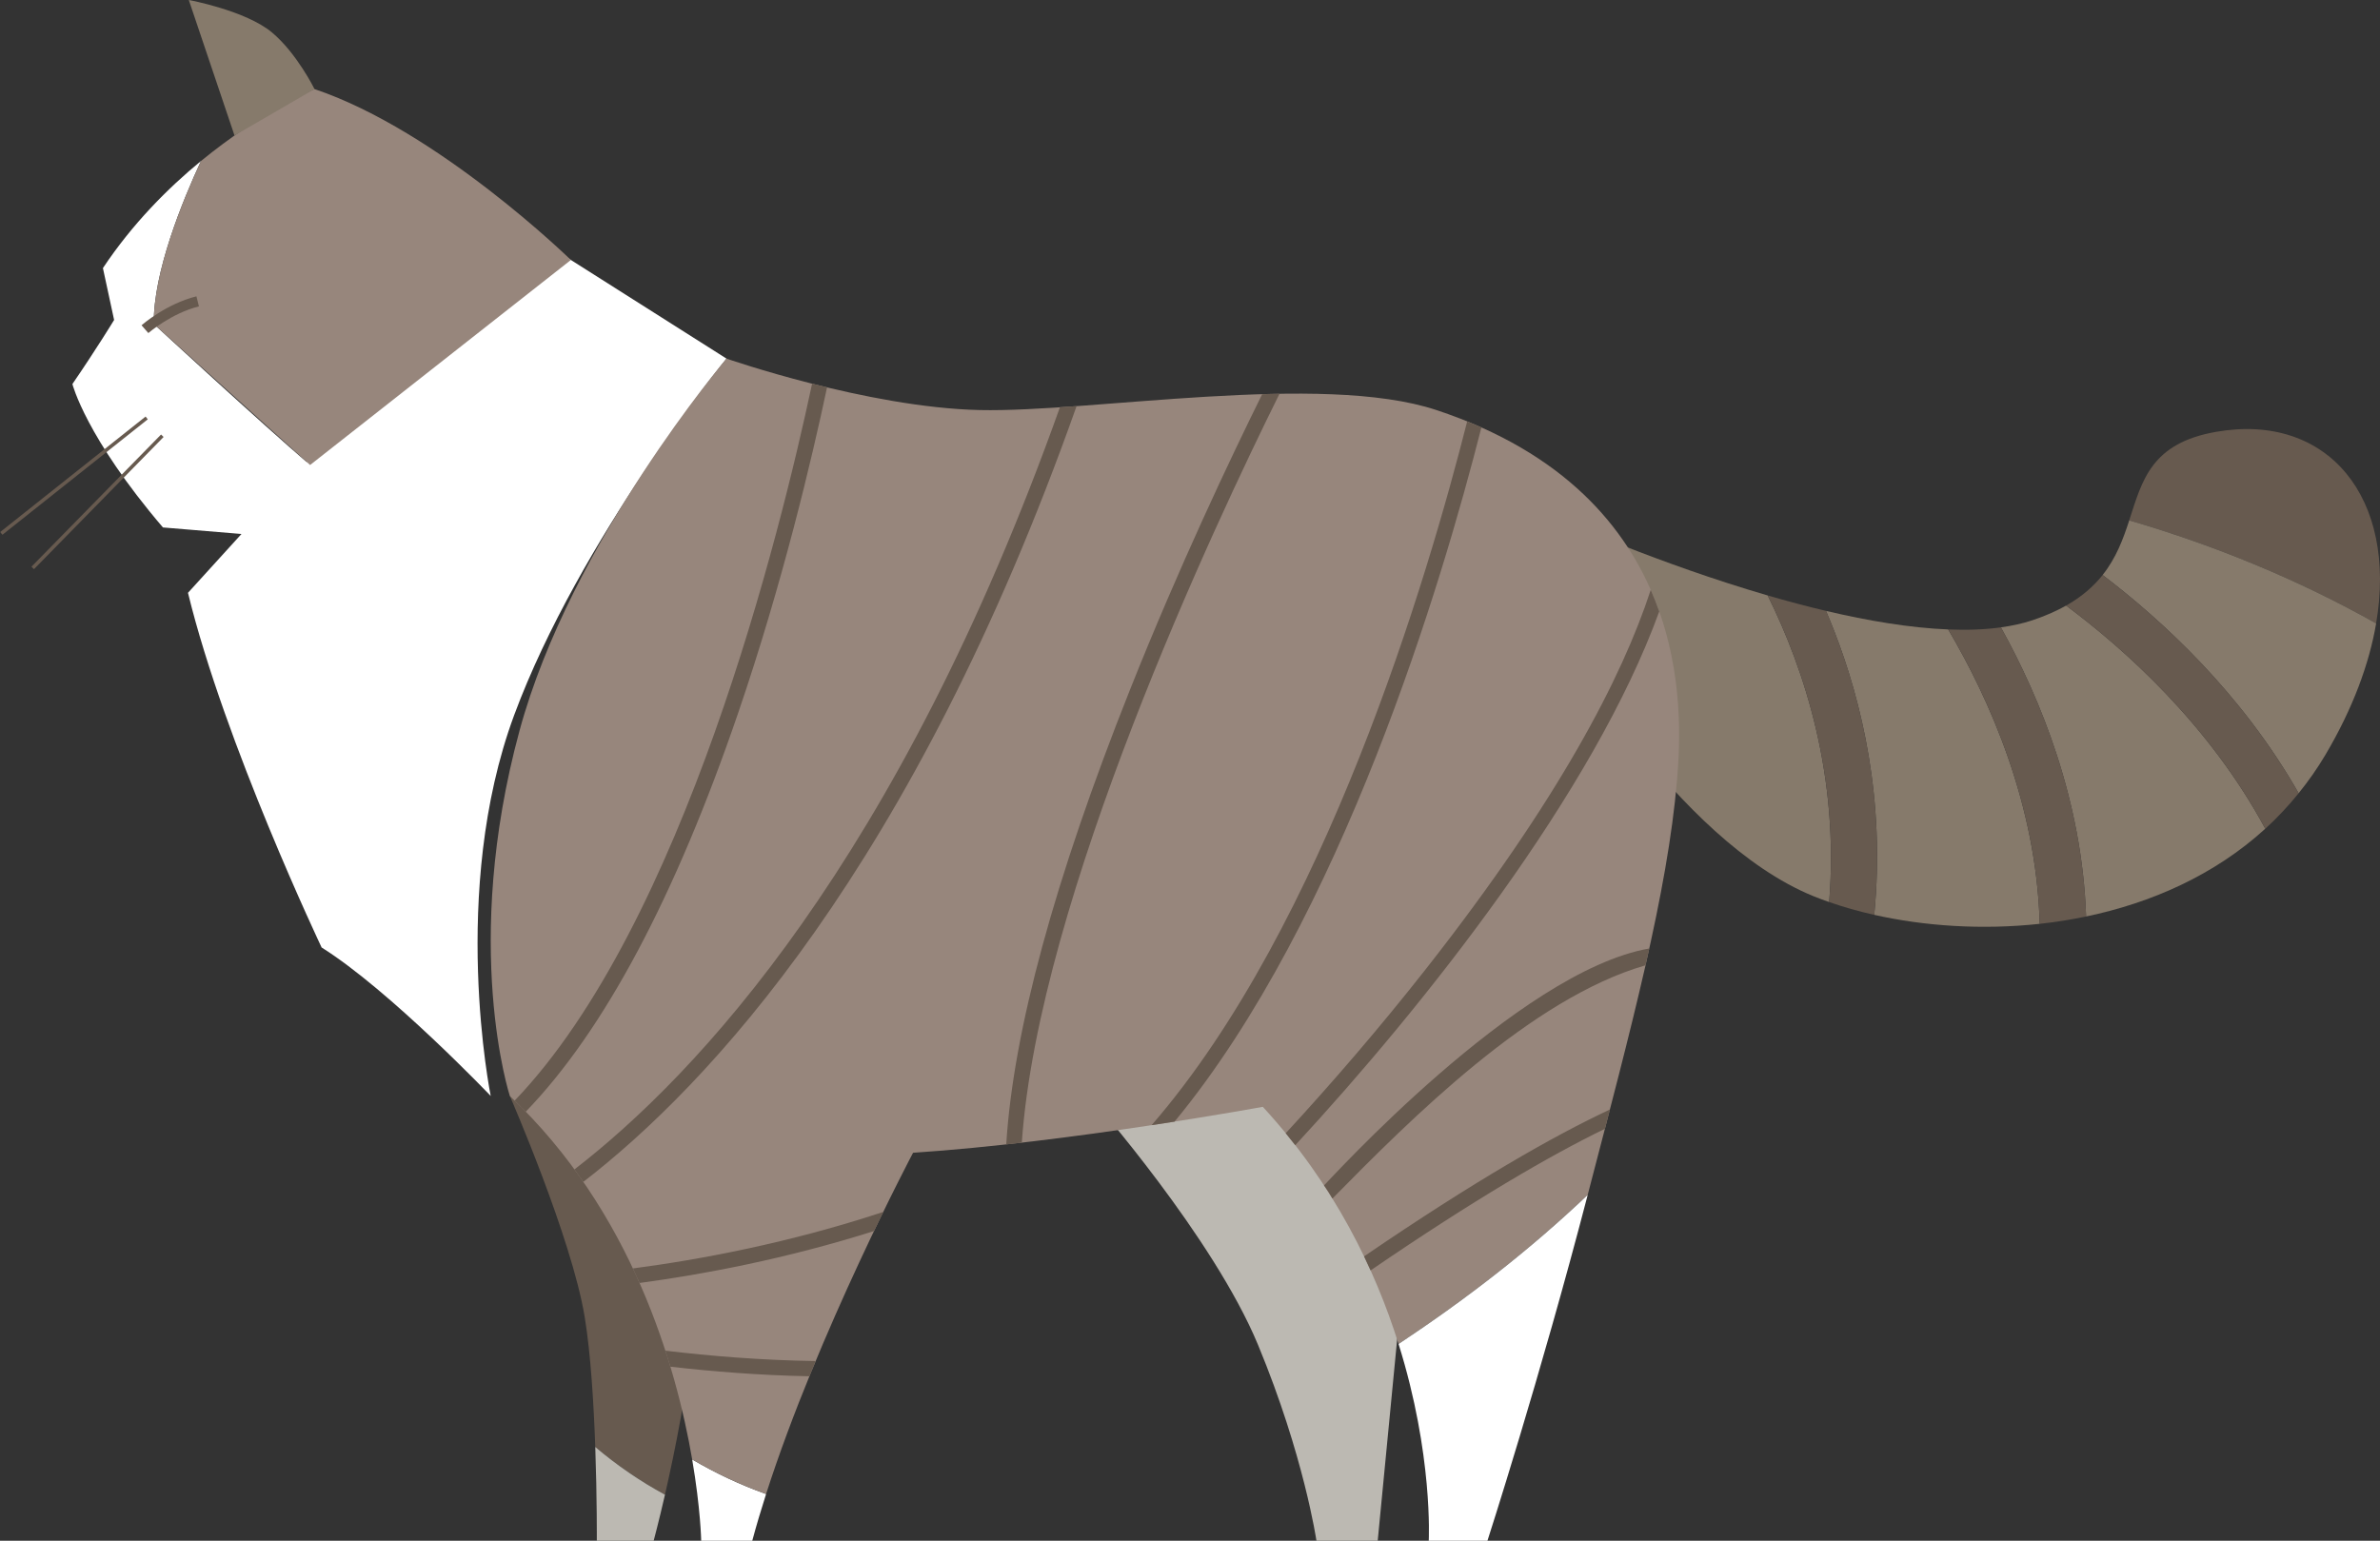 <?xml version="1.0" encoding="utf-8"?>
<!-- Generator: Adobe Illustrator 24.0.0, SVG Export Plug-In . SVG Version: 6.00 Build 0)  -->
<svg version="1.1" id="レイヤー_1" xmlns="http://www.w3.org/2000/svg" xmlns:xlink="http://www.w3.org/1999/xlink" x="0px"
	 y="0px" viewBox="0 0 96.17 62.269" style="enable-background:new 0 0 96.17 62.269;" xml:space="preserve">
<rect x="0" y="0" width="96.17" height="62.269" fill="#333333" stroke="none"/>
<style type="text/css">
	.st0{fill:#675A4F;}
	.st1{fill:#867A6B;}
	.st2{fill:#FFFFFF;}
	.st3{fill:#97867C;}
	.st4{fill:#BCB9B2;}
</style>
<g>
	<g>
		<path class="st0" d="M89.556,17.451c-2.64,0.458-2.994,1.966-3.52,3.581c3.462,1.01,6.841,2.398,9.977,4.164
			C96.88,20.132,94.073,16.668,89.556,17.451z"/>
	</g>
	<g>
		<path class="st1" d="M92.882,32.059c0.39-0.483,0.756-1,1.087-1.56c1.108-1.875,1.766-3.672,2.045-5.304
			c-3.136-1.766-6.515-3.153-9.977-4.164c-0.242,0.744-0.521,1.51-1.076,2.208C87.338,25.045,90.574,28.003,92.882,32.059z"/>
	</g>
	<g>
		<path class="st1" d="M71.427,24.065c-4.423-1.289-8.238-3.009-8.238-3.009l-0.265,4.44c0,0,4.764,8.453,10.36,10.726
			c0.202,0.082,0.413,0.16,0.628,0.235C74.326,31.355,72.908,27.049,71.427,24.065z"/>
	</g>
	<g>
		<path class="st1" d="M73.784,24.689c0.113,0.264,0.224,0.535,0.332,0.813c1.105,2.837,2.072,6.811,1.617,11.472
			c2.013,0.453,4.339,0.617,6.686,0.363c-0.13-4.84-2.04-9.093-3.697-11.898C77.182,25.377,75.48,25.09,73.784,24.689z"/>
	</g>
	<g>
		<path class="st1" d="M83.486,24.474c-0.387,0.219-0.837,0.419-1.365,0.595c-0.391,0.13-0.817,0.223-1.27,0.286
			c1.622,2.925,3.285,7.018,3.443,11.685c2.628-0.548,5.181-1.668,7.241-3.547C89.261,29.27,85.824,26.213,83.486,24.474z"/>
	</g>
	<g>
		<path class="st0" d="M74.117,25.502c-0.108-0.278-0.219-0.549-0.332-0.813c-0.793-0.187-1.584-0.399-2.358-0.624
			c1.481,2.984,2.899,7.29,2.485,12.392c0.569,0.199,1.179,0.373,1.821,0.517C76.188,32.314,75.222,28.34,74.117,25.502z"/>
	</g>
	<g>
		<path class="st0" d="M78.723,25.439c1.656,2.805,3.567,7.058,3.697,11.898c0.626-0.068,1.252-0.167,1.875-0.297
			c-0.158-4.667-1.821-8.761-3.443-11.685C80.194,25.446,79.478,25.47,78.723,25.439z"/>
	</g>
	<g>
		<path class="st0" d="M92.882,32.059c-2.308-4.056-5.544-7.014-7.921-8.819c-0.356,0.448-0.826,0.868-1.474,1.234
			c2.338,1.74,5.775,4.796,8.049,9.019C92.013,33.057,92.463,32.579,92.882,32.059z"/>
	</g>
	<g>
		<path class="st2" d="M7.596,23.959L21.01,9.202l8.346,5.291c0,0-5.951,7.303-8.582,14.414c-2.631,7.111-0.945,15.387-0.945,15.387
			s-4.079-4.275-6.833-6.001C12.997,38.292,9.076,30.043,7.596,23.959z"/>
	</g>
	<g>
		<path class="st2" d="M8.121,6.507c-1.34,1.101-2.765,2.532-3.962,4.328l0.452,2.096c0,0-0.699,1.151-1.685,2.59
			c0,0,0.534,2.137,3.658,5.796l3.584,0.298c0,0,0.498-1.139,2.361-2.822c-2.015-1.725-6.315-5.697-6.315-5.697
			C6.186,11.013,7.371,8.124,8.121,6.507z"/>
	</g>
	<g>
		<path class="st3" d="M12.709,3.6c0,0-2.154,0.908-4.587,2.907c-0.751,1.617-1.935,4.507-1.907,6.589l6.315,5.697l10.538-8.286
			C23.067,10.506,17.724,5.285,12.709,3.6z"/>
	</g>
	<g>
		<path class="st1" d="M9.476,5.477L7.629,0c0,0,2.301,0.423,3.365,1.315C11.998,2.157,12.709,3.6,12.709,3.6L9.476,5.477z"/>
	</g>
	<g>
		<path class="st4" d="M53.194,62.269h2.476l1.857-19.238c0,0-6.783-3.771-13.385,1.413c0,0,4.879,5.54,6.693,9.911
			C52.693,58.835,53.194,62.269,53.194,62.269z"/>
	</g>
	<g>
		<path class="st0" d="M27.579,46.899c-1.92-3.991-6.978-2.606-6.978-2.606s2.498,5.731,3.025,8.931
			c0.242,1.468,0.365,3.491,0.427,5.253c0.857,0.727,1.803,1.381,2.817,1.93C27.648,57.012,29.017,49.887,27.579,46.899z"/>
	</g>
	<g>
		<path class="st4" d="M24.053,58.478c0.073,2.078,0.063,3.791,0.063,3.791h2.297c0,0,0.195-0.721,0.457-1.861
			C25.856,59.858,24.91,59.205,24.053,58.478z"/>
	</g>
	<g>
		<path class="st2" d="M28.334,62.269h2.063c0.166-0.617,0.355-1.249,0.559-1.888c-1.038-0.368-2.04-0.841-2.987-1.398
			C28.31,60.971,28.334,62.269,28.334,62.269z"/>
	</g>
	<g>
		<path class="st3" d="M67.765,31.522c0.235-2.779,0.684-11.499-9.724-14.95c-4.655-1.543-13.926,0.103-18.464,0
			c-4.539-0.103-10.221-2.079-10.221-2.079s-6.289,7.393-8.364,15.039c-2.364,8.71-0.391,14.762-0.391,14.762
			c4.933,4.644,6.721,10.913,7.368,14.688c0.948,0.557,1.949,1.031,2.987,1.398c2.09-6.519,5.939-13.791,5.939-13.791
			c6.292-0.413,14.132-1.857,14.132-1.857c2.896,3.144,4.546,6.586,5.485,9.582c2.78-1.838,5.328-3.821,7.643-6.023
			C65.915,41.539,67.379,36.086,67.765,31.522z"/>
	</g>
	<g>
		<path class="st2" d="M57.732,62.269h2.372c0,0,2.12-6.558,4.051-13.976c-2.315,2.201-4.863,4.185-7.643,6.023
			C57.916,58.789,57.732,62.269,57.732,62.269z"/>
	</g>
	<g>
		<g>
			<path class="st0" d="M55.118,50.776c0.091,0.19,0.179,0.379,0.264,0.568c4.207-2.879,7.263-4.65,9.47-5.724
				c0.068-0.262,0.135-0.522,0.202-0.78C62.8,45.896,59.607,47.71,55.118,50.776z"/>
		</g>
		<g>
			<path class="st0" d="M66.643,38.333c-5.299,0.926-12.972,9.42-13.142,9.575c0.125,0.173,0.231,0.343,0.338,0.532
				c3.172-3.224,8.028-8.093,12.652-9.427C66.544,38.784,66.594,38.558,66.643,38.333z"/>
		</g>
		<g>
			<path class="st0" d="M25.842,51.852c2.599-0.351,5.934-0.978,9.476-2.1c0.13-0.272,0.255-0.529,0.373-0.772
				c-3.796,1.253-7.39,1.925-10.117,2.284C25.666,51.461,25.756,51.657,25.842,51.852z"/>
		</g>
		<g>
			<path class="st0" d="M27.089,55.235c1.696,0.195,3.613,0.349,5.617,0.387c0.084-0.206,0.168-0.411,0.253-0.615
				c-2.18-0.031-4.262-0.203-6.073-0.419C26.957,54.806,27.025,55.022,27.089,55.235z"/>
		</g>
		<g>
			<path class="st0" d="M33.419,15.655c-0.206-0.05-0.408-0.099-0.604-0.149c-1.29,6.052-5.192,21.858-12.019,28.976
				c0.153,0.148,0.302,0.297,0.449,0.447c3.16-3.272,6.036-8.668,8.588-16.131C31.623,23.563,32.809,18.531,33.419,15.655z"/>
		</g>
		<g>
			<path class="st0" d="M43.502,16.414c-0.228,0.016-0.452,0.032-0.673,0.046c-6.545,18.357-14.688,26.995-19.617,30.802
				c0.122,0.167,0.241,0.335,0.358,0.504C28.59,43.893,36.887,35.096,43.502,16.414z"/>
		</g>
		<g>
			<path class="st0" d="M51.002,15.931c-1.245,2.516-3.361,6.966-5.346,11.955c-3.046,7.658-4.715,13.806-4.996,18.365
				c0.21-0.023,0.42-0.047,0.629-0.071c0.676-9.864,7.81-25.022,10.413-30.265C51.471,15.919,51.237,15.924,51.002,15.931z"/>
		</g>
		<g>
			<path class="st0" d="M59.284,17.035c-1.59,6.284-5.75,20.367-12.751,28.439c0.322-0.049,0.632-0.097,0.928-0.143
				c6.772-8.213,10.814-21.821,12.399-28.056C59.675,17.192,59.478,17.114,59.284,17.035z"/>
		</g>
		<g>
			<path class="st0" d="M66.702,23.84c-1.163,3.566-3.746,8.511-9.018,15.237c-1.93,2.462-3.927,4.768-5.732,6.723
				c0.132,0.161,0.26,0.323,0.386,0.484c5.215-5.642,12.058-14.262,14.708-21.572C66.944,24.423,66.83,24.132,66.702,23.84z"/>
		</g>
	</g>
	<g>
		<g>
			<path class="st0" d="M5.994,13.461l-0.275-0.315c0.04-0.035,0.999-0.865,2.218-1.17l0.101,0.406
				C6.92,12.662,6.003,13.453,5.994,13.461z"/>
		</g>
	</g>
	<g>
		<g>
			<g>
				
					<rect x="-0.766" y="19.158" transform="matrix(0.783 -0.622 0.622 0.783 -11.308 6.024)" class="st0" width="7.502" height="0.143"/>
			</g>
		</g>
		<g>
			<g>
				
					<rect x="0.2" y="20.214" transform="matrix(0.7 -0.714 0.714 0.7 -13.302 8.896)" class="st0" width="7.482" height="0.143"/>
			</g>
		</g>
	</g>
</g>
</svg>
